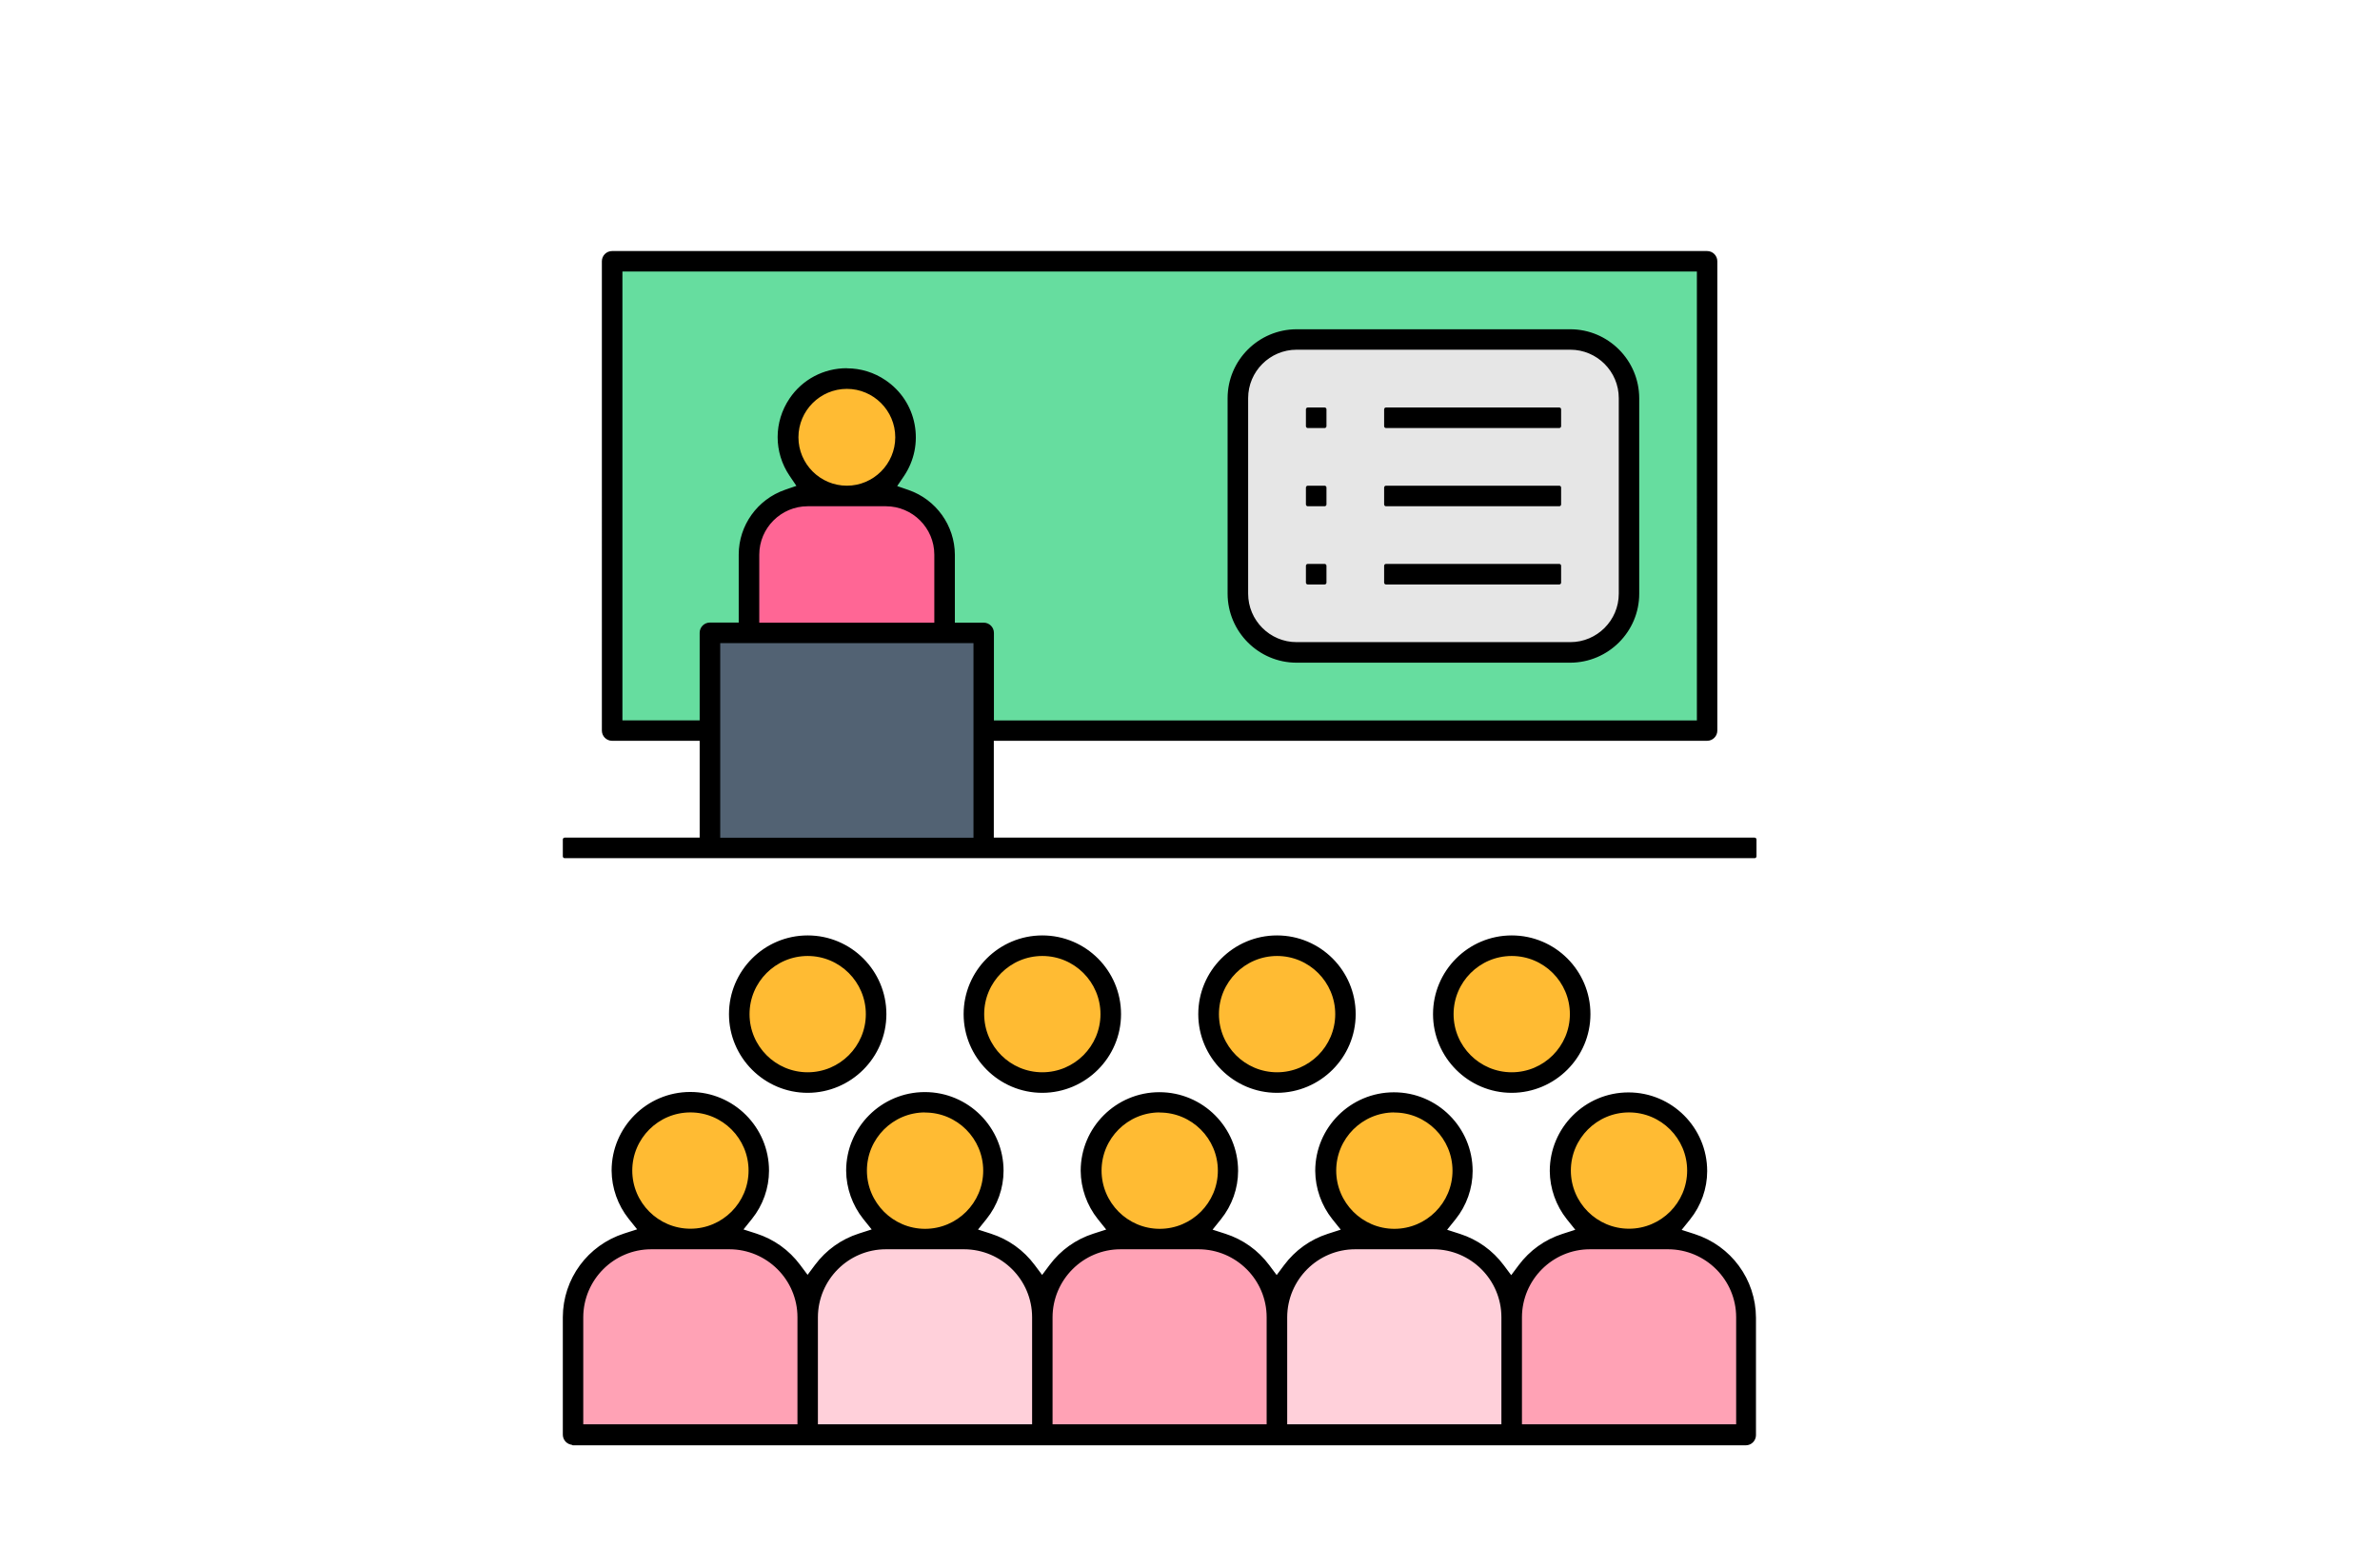 <?xml version="1.0" encoding="UTF-8"?><svg id="_レイヤー_2" xmlns="http://www.w3.org/2000/svg" viewBox="0 0 220 143.09"><defs><style>.cls-1{fill:none;}.cls-2{fill:#ffa2b5;}.cls-3{fill:#ffd0da;}.cls-4{fill:#e6e6e6;}.cls-5{fill:#ff6695;}.cls-6{stroke:#000;stroke-linecap:round;stroke-linejoin:round;stroke-width:.35px;}.cls-7{fill:#fb3;}.cls-8{fill:#66dd9f;}.cls-9{fill:#526273;}</style></defs><g id="_レイヤー_1-2"><path class="cls-8" d="M56.59,23.84h101.22v43.38H56.59V23.84Z"/><rect class="cls-4" x="114.43" y="31.07" width="36.15" height="28.92" rx="5.42" ry="5.42"/><path class="cls-9" d="M65.63,58.18h25.31v19.88h-25.31v-19.88Z"/><circle class="cls-7" cx="78.28" cy="40.11" r="5.42"/><path class="cls-5" d="M81.89,45.53h-7.23c-2.99,0-5.42,2.43-5.42,5.42v7.23h18.08v-7.23c0-2.99-2.43-5.42-5.42-5.42Z"/><circle class="cls-7" cx="63.82" cy="107.89" r="6.33"/><circle class="cls-7" cx="85.51" cy="107.89" r="6.33"/><circle class="cls-7" cx="107.2" cy="107.89" r="6.33"/><circle class="cls-7" cx="128.89" cy="107.89" r="6.33"/><circle class="cls-7" cx="74.66" cy="93.43" r="6.33"/><circle class="cls-7" cx="96.35" cy="93.43" r="6.33"/><circle class="cls-7" cx="118.05" cy="93.43" r="6.33"/><circle class="cls-7" cx="139.74" cy="93.43" r="6.33"/><circle class="cls-7" cx="150.58" cy="107.89" r="6.33"/><path class="cls-3" d="M125.28,114.22h7.23c3.99,0,7.23,3.24,7.23,7.23v10.85h-21.69v-10.85c0-3.99,3.24-7.23,7.23-7.23Z"/><path class="cls-2" d="M146.97,114.22h7.23c3.99,0,7.23,3.24,7.23,7.23v10.85h-21.69v-10.85c0-3.99,3.24-7.23,7.23-7.23Z"/><path class="cls-3" d="M81.89,114.22h7.23c3.99,0,7.23,3.24,7.23,7.23v10.85h-21.69v-10.85c0-3.99,3.24-7.23,7.23-7.23Z"/><path class="cls-2" d="M103.58,114.22h7.23c3.99,0,7.23,3.24,7.23,7.23v10.85h-21.69v-10.85c0-3.99,3.24-7.23,7.23-7.23Z"/><path class="cls-2" d="M60.2,114.22h7.23c3.99,0,7.23,3.24,7.23,7.23v10.85h-21.69v-10.85c0-3.99,3.24-7.23,7.23-7.23Z"/><path class="cls-6" d="M74.66,100.84c-3.91,0-7.1-3.19-7.1-7.1s3.18-7.1,7.1-7.1,7.1,3.18,7.1,7.1c0,3.91-3.19,7.09-7.1,7.1h0ZM74.66,88.19c-3.06,0-5.55,2.49-5.55,5.55,0,3.06,2.49,5.55,5.55,5.55,3.06,0,5.55-2.49,5.55-5.55s-2.49-5.55-5.55-5.55Z"/><path class="cls-6" d="M96.35,100.84c-3.91,0-7.1-3.19-7.1-7.1s3.18-7.1,7.1-7.1,7.1,3.18,7.1,7.1c0,3.91-3.19,7.09-7.1,7.1h0ZM96.35,88.19c-3.06,0-5.55,2.49-5.55,5.55,0,3.06,2.49,5.55,5.55,5.55,3.06,0,5.55-2.49,5.55-5.55s-2.49-5.55-5.55-5.55Z"/><path class="cls-6" d="M118.04,100.84c-3.91,0-7.1-3.19-7.1-7.1s3.18-7.1,7.1-7.1,7.1,3.18,7.1,7.1c0,3.91-3.19,7.09-7.1,7.1h0ZM118.05,88.19c-3.06,0-5.55,2.49-5.55,5.55,0,3.06,2.49,5.55,5.55,5.55,3.06,0,5.55-2.49,5.55-5.55s-2.49-5.55-5.55-5.55Z"/><path class="cls-6" d="M139.74,100.84c-3.91,0-7.1-3.19-7.1-7.1s3.18-7.1,7.1-7.1,7.1,3.18,7.1,7.1c0,3.91-3.19,7.09-7.1,7.1h0ZM139.74,88.19c-3.06,0-5.55,2.49-5.55,5.55,0,3.06,2.49,5.55,5.55,5.55,3.06,0,5.55-2.49,5.55-5.55s-2.49-5.55-5.55-5.55Z"/><path class="cls-6" d="M52.97,133.38c-.43,0-.77-.35-.77-.77v-10.85c.01-3.48,2.25-6.52,5.56-7.58l1.43-.46-.94-1.17c-.98-1.23-1.53-2.78-1.54-4.35,0-3.91,3.18-7.09,7.1-7.09s7.1,3.18,7.1,7.1c0,1.57-.55,3.12-1.54,4.35l-.94,1.17,1.43.46c1.59.51,2.96,1.49,3.96,2.83l.83,1.11.83-1.11c1-1.34,2.37-2.32,3.96-2.83l1.43-.46-.94-1.17c-.98-1.23-1.53-2.78-1.54-4.35,0-3.91,3.18-7.09,7.1-7.09s7.1,3.18,7.1,7.1c0,1.57-.55,3.12-1.54,4.35l-.94,1.17,1.43.46c1.59.51,2.96,1.49,3.96,2.83l.83,1.11.83-1.11c1-1.34,2.37-2.32,3.96-2.83l1.43-.46-.94-1.17c-.98-1.23-1.53-2.78-1.54-4.35,0-3.91,3.18-7.09,7.1-7.09s7.1,3.18,7.1,7.1c0,1.57-.55,3.12-1.54,4.35l-.94,1.17,1.43.46c1.59.51,2.96,1.49,3.96,2.83l.83,1.11.83-1.11c1-1.34,2.37-2.32,3.96-2.83l1.43-.46-.94-1.17c-.98-1.23-1.53-2.78-1.54-4.35,0-3.91,3.18-7.09,7.1-7.09s7.1,3.18,7.1,7.1c0,1.57-.55,3.12-1.54,4.35l-.94,1.17,1.43.46c1.59.51,2.96,1.49,3.96,2.83l.83,1.11.83-1.11c1-1.34,2.37-2.32,3.96-2.83l1.43-.46-.94-1.17c-.98-1.23-1.53-2.78-1.54-4.35,0-3.91,3.18-7.09,7.1-7.09s7.1,3.18,7.1,7.1c0,1.57-.55,3.12-1.54,4.35l-.94,1.17,1.43.46c3.31,1.06,5.55,4.1,5.56,7.58v10.84c0,.43-.35.77-.77.77H52.97ZM146.97,115.3c-3.56,0-6.45,2.9-6.46,6.46v10.07h20.15v-10.07c0-3.56-2.9-6.45-6.46-6.46h-7.23ZM125.27,115.3c-3.56,0-6.45,2.9-6.46,6.46v10.07h20.15v-10.07c0-3.56-2.9-6.45-6.46-6.46h-7.23ZM103.58,115.3c-3.56,0-6.45,2.9-6.46,6.46v10.07h20.14v-10.07c0-3.56-2.9-6.45-6.46-6.46h-7.23ZM81.89,115.3c-3.56,0-6.45,2.9-6.46,6.46v10.07h20.15v-10.07c0-3.56-2.9-6.45-6.46-6.46h-7.23ZM60.2,115.3c-3.56,0-6.45,2.9-6.46,6.46v10.07h20.15v-10.07c0-3.56-2.9-6.45-6.46-6.46h-7.23ZM150.58,102.65c-3.06,0-5.55,2.49-5.55,5.55,0,3.06,2.49,5.55,5.55,5.55s5.55-2.49,5.55-5.55-2.49-5.55-5.55-5.55h0ZM128.89,102.65c-3.06,0-5.55,2.49-5.55,5.55,0,3.06,2.49,5.56,5.55,5.56s5.55-2.49,5.55-5.55-2.49-5.55-5.55-5.55h0ZM107.2,102.65c-3.06,0-5.55,2.49-5.55,5.55,0,3.06,2.49,5.56,5.55,5.56s5.55-2.49,5.55-5.55-2.49-5.55-5.55-5.55h0ZM85.51,102.65c-3.06,0-5.55,2.49-5.55,5.55,0,3.06,2.49,5.56,5.55,5.56s5.55-2.49,5.55-5.55-2.49-5.55-5.55-5.55h0ZM63.82,102.65c-3.06,0-5.55,2.49-5.55,5.55,0,3.06,2.49,5.55,5.55,5.55s5.55-2.49,5.55-5.55-2.49-5.55-5.55-5.55h0Z"/><path class="cls-6" d="M119.85,61.08c-3.41,0-6.19-2.78-6.2-6.2v-18.07c0-3.41,2.78-6.19,6.2-6.2h25.3c3.41,0,6.19,2.78,6.2,6.2v18.07c0,3.41-2.78,6.19-6.2,6.2h-25.3ZM119.85,32.15c-2.56,0-4.65,2.09-4.65,4.65v18.08c0,2.56,2.09,4.65,4.65,4.65h25.31c2.56,0,4.65-2.09,4.65-4.65v-18.08c0-2.56-2.09-4.65-4.65-4.65h-25.31Z"/><rect class="cls-6" x="120.89" y="37.84" width="1.55" height="1.55"/><rect class="cls-6" x="128.12" y="37.84" width="16.01" height="1.55"/><rect class="cls-6" x="120.89" y="45.07" width="1.55" height="1.55"/><rect class="cls-6" x="128.12" y="45.07" width="16.01" height="1.55"/><rect class="cls-6" x="120.89" y="52.3" width="1.55" height="1.55"/><rect class="cls-6" x="128.12" y="52.3" width="16.01" height="1.55"/><path class="cls-6" d="M52.2,79.15v-1.55h12.65v-9.3h-8.27c-.43,0-.77-.35-.77-.77V24.15c0-.43.35-.77.77-.77h101.22c.43,0,.77.35.77.77v43.38c0,.43-.35.77-.77.77h-66.11v9.3h70.5v1.55H52.2ZM66.4,77.61h23.76v-18.34h-23.76v18.34ZM78.29,34.22c1.24,0,2.44.37,3.47,1.07,1.37.93,2.3,2.33,2.61,3.96.31,1.63-.03,3.28-.95,4.65l-.76,1.12,1.27.44c2.48.86,4.15,3.2,4.16,5.82v6.45h2.84c.43,0,.77.35.77.77v8.27h65.33V24.92H57.36v41.84h7.49v-8.27c0-.43.35-.77.77-.77h2.84v-6.46c0-2.62,1.68-4.96,4.16-5.82l1.27-.44-.76-1.12c-1.43-2.11-1.43-4.84,0-6.95,1.15-1.71,3.07-2.72,5.14-2.72ZM74.66,46.62c-2.56,0-4.65,2.09-4.65,4.65v6.46h16.53v-6.46c0-2.56-2.09-4.65-4.65-4.65h-7.23ZM78.28,35.77c-2.56,0-4.65,2.09-4.65,4.65,0,2.56,2.09,4.65,4.65,4.65,2.56,0,4.65-2.09,4.65-4.65s-2.09-4.65-4.65-4.65Z"/><rect class="cls-1" width="220" height="143.09"/></g></svg>